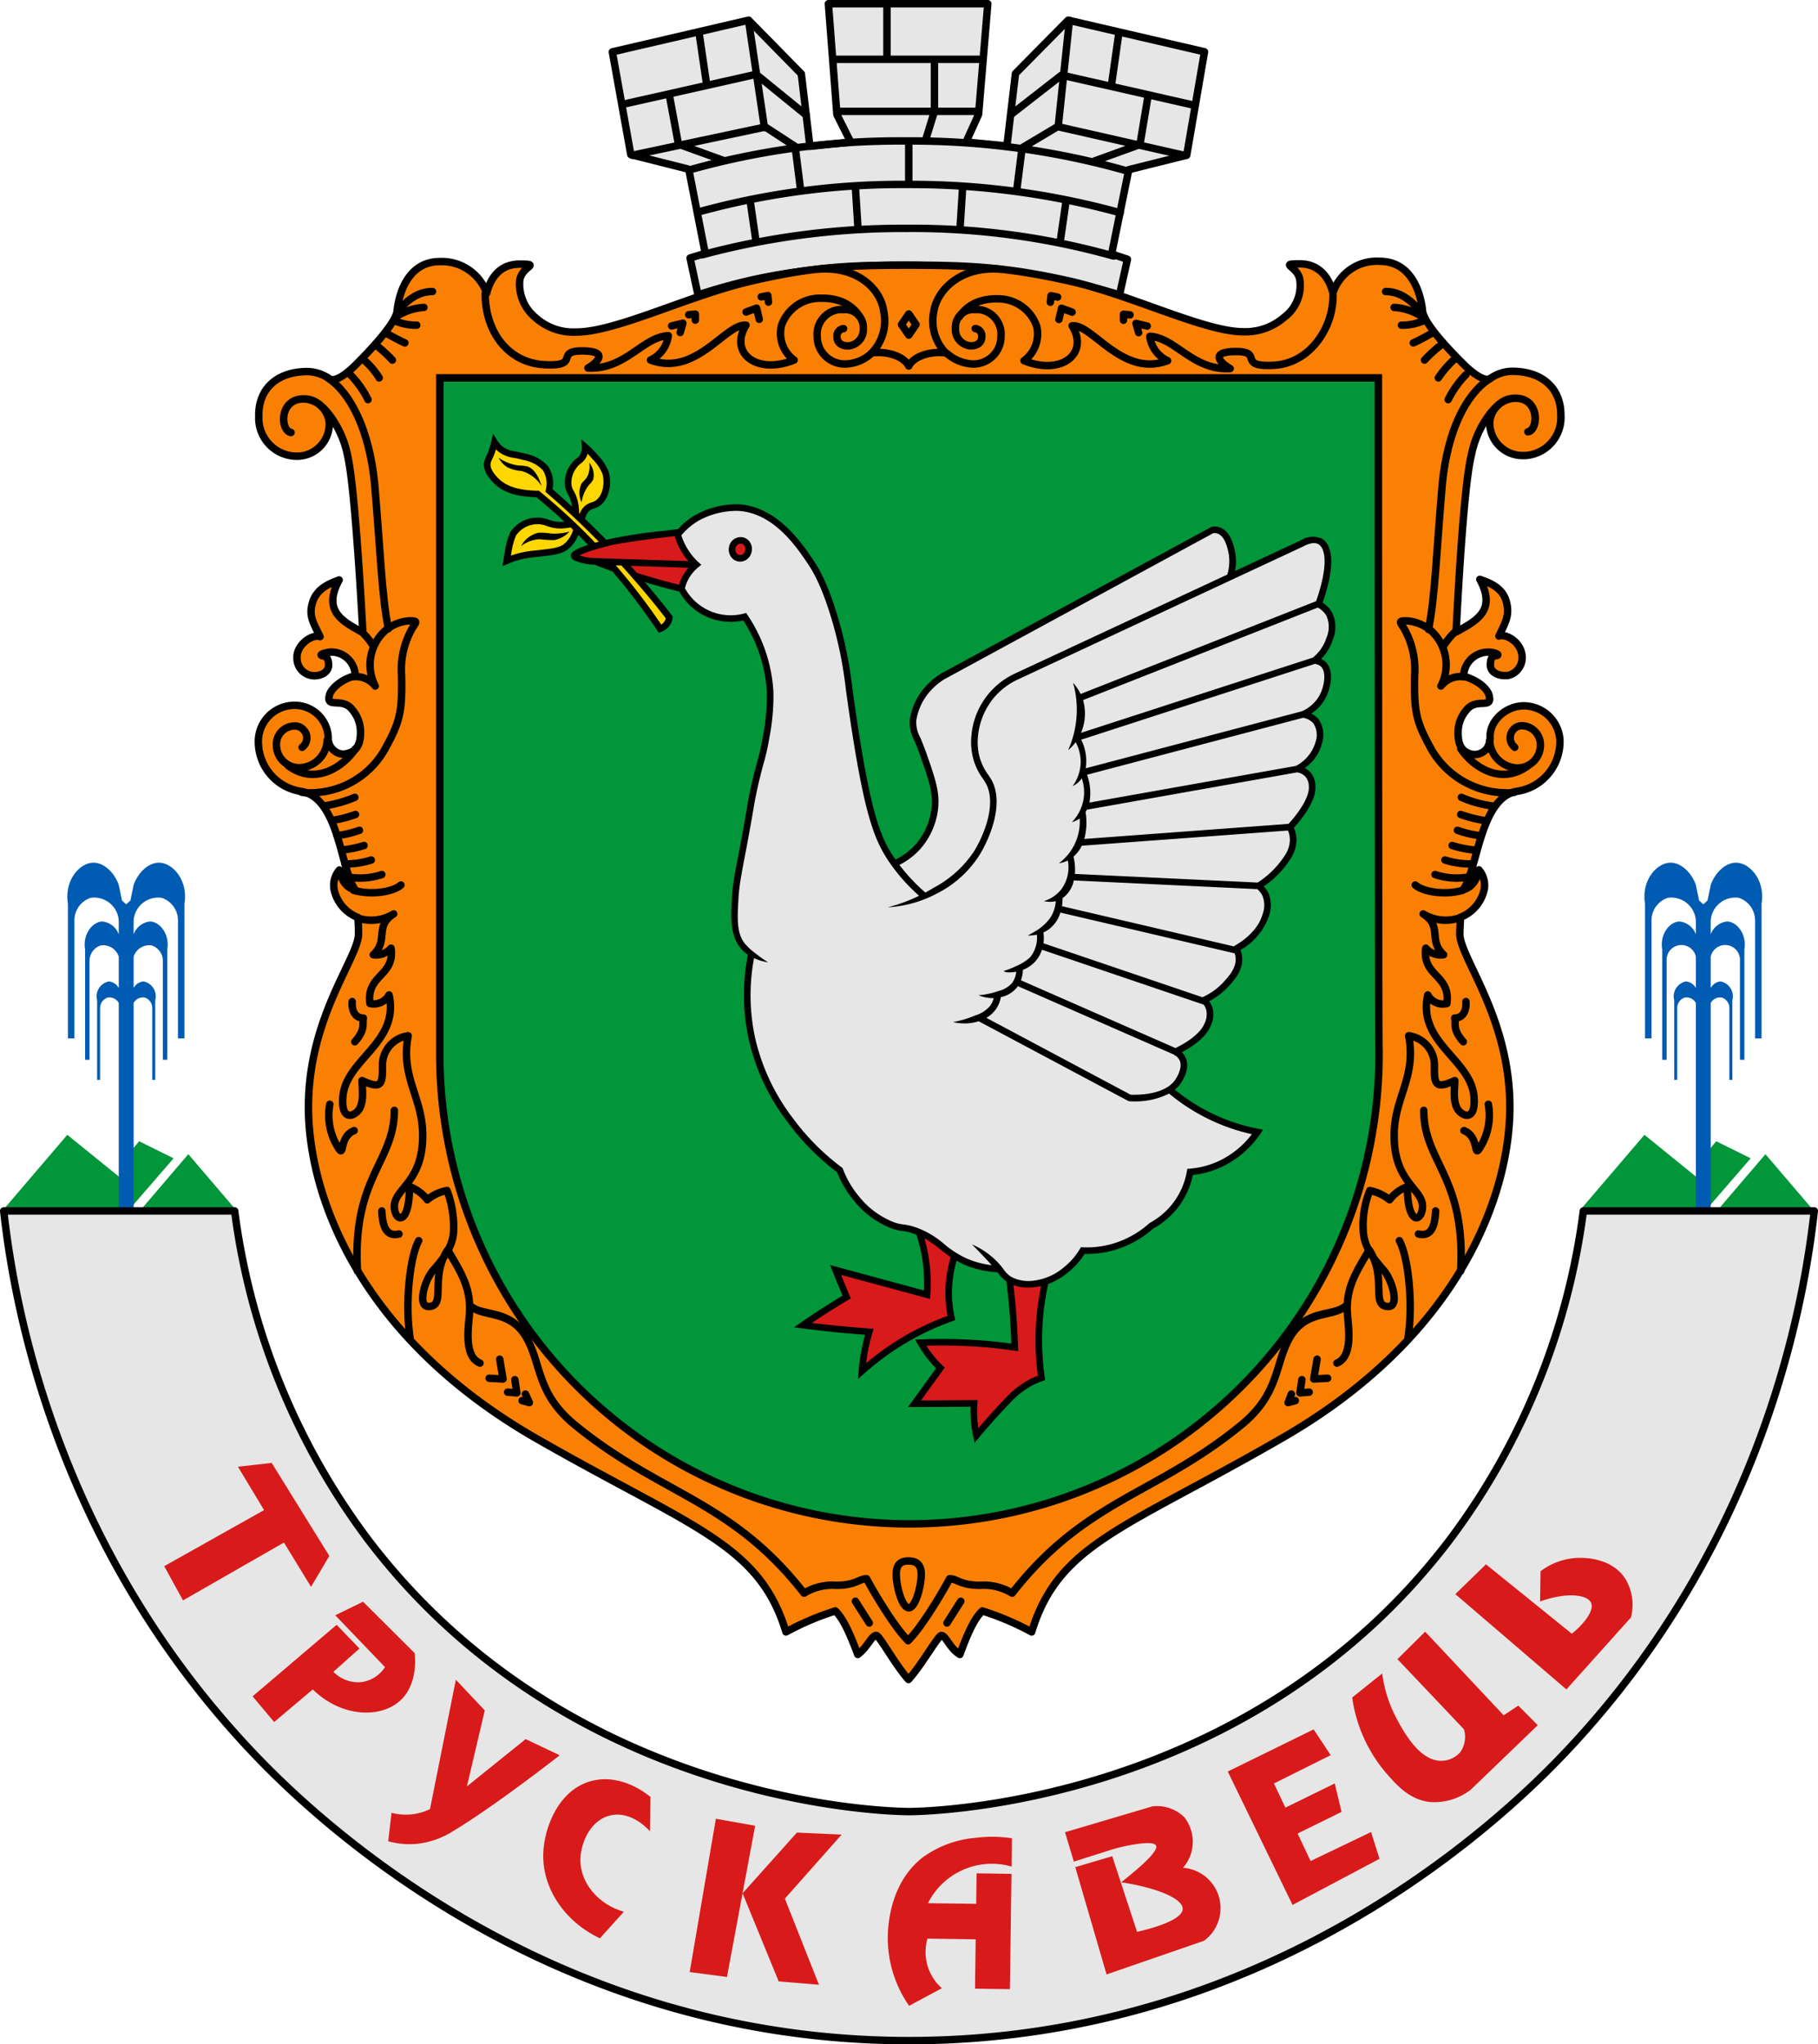 <svg xmlns="http://www.w3.org/2000/svg" viewBox="0 0 276.012 310.401"><defs><style>.a,.g,.j{fill:#e6e6e6;}.a,.b,.c,.e,.j{stroke:#000;stroke-width:1.13px;}.a,.b,.c,.j{stroke-linecap:round;stroke-linejoin:round;}.a,.c,.d,.i{fill-rule:evenodd;}.b,.e{fill:none;}.c{fill:#fa8004;}.d{fill:#009639;}.e{stroke-miterlimit:11.34;}.f{fill:gold;}.h{fill:#d91a1a;}.i{fill:#005bb2;}</style></defs><path class="a" d="M137.769,40.265c-16.7-.09-25.8,2.6-31.8,4.5l-1.2-5.59,2.3-.71-2.5-12.77-8.8-2.22-2.8-15.6,20.69-4.81,8,8.15,1.3,11,6.2-.63-2.1-4.19-1.29-16.83h24.2l-1.4,16.8-1.9,4.2,6.2.6,1.3-11,8-8.1,20.7,4.8-2.7,15.7-8.8,2.2-2.6,12.8,2.4.8-1.2,5.4C164.969,43.265,154.569,40.375,137.769,40.265Z"/><path class="b" d="M104.659,25.805a117.22,117.22,0,0,1,33-4.4,119.62,119.62,0,0,1,33.64,4.6m-65.3,6.19a116,116,0,0,1,31.77-4.19,119.5,119.5,0,0,1,32.3,4.3m-63.41,6.37a117.11,117.11,0,0,1,31-4,112.61,112.61,0,0,1,31.4,4.2m-74.26-23.09,20-4.5,7.6,6.19m-26.4,6.1,20.2-4.29,4.6,3m-10.9,2.1-6.9-2.5-1.34-7.22m5.6-2-1.1-7.5m9.9,14.21-2.4-16.15m7.9,25.68-.8-6.3m9.5,12-.4-6.3m-15.1,8.2-.9-6.2m24.11-2.3v-6.6m43-5.5-19.8-4.5-7.7,6m26.5,6.22-19.4-4.4-5.4,3.22m11,2,6.9-2.5,1.2-7.2m-5.5-2,1.1-7.74m-9.21,14.21,1.7-16.13m-8,25.8.8-6.31m-9.4,12,.4-6.29m14.8,8.41.9-6.21m-23.89-2.48v-6.6m2.6-.29,1.3-4.2V9.005m-7.21-.34V1.005m-7.9,8h22.3m-21.5,7.9h21"/><path class="c" d="M137.969,40.265c9.2,0,15,.3,24.4,2.41s20.5,7.7,26.4,7.7a9,9,0,0,0,6.2-2.2,6,6,0,0,0,2.4-5.41c-.1-2.4-3.5-2.7,0-2.7,3.1,0,4.5,2.4,5,4.4a7,7,0,0,1,7.1-4.79c4.7,0,6.2,4.59,6.5,7.5.2,2.29,5.9,7.79,6.4,8.29s2.9,2.71,3.9,2a5.82,5.82,0,0,1,3.3-1.09c4.6,0,7.4,2.59,7.4,6.59a5.79,5.79,0,0,1-5.349,6.2l-.001 0h-.65a5,5,0,0,1-4.8-5v-.1a4,4,0,0,1,3.9-3.6c3.8,0,3.5,4.91,1.9,5.1,1.6-.3,1.8-5.1-1.9-5.1-1.3,0-2.4.5-3.9,2.41a15.06,15.06,0,0,0-2.8,6.3c-1.3,5.2-2.3,26.79-2.3,26.79,3-1.69,6.2-3.19,3.6-8,1.4.5,3.4,1.2,4,3.31s-.1,3.19-1.1,5.3c1.1-.4,3.3.92,3.5,2.92a2.76,2.76,0,0,1-2.2,3.08h-.4c-1.3,0-2.2-.69-2.2-1.58s.2-1.3.7-1.42c.9-.08.2-.4-.4-.5a3.72,3.72,0,0,0-4.3,3h0c0,.2-.1.42-.1.6,2.3.6,3.7,2,3.9,2.9.6,2.2-1.9.31-3.4,2.2a5.09,5.09,0,0,0-1.3,3.5c0,.9.1,2.4,1.4,3a2.33,2.33,0,0,0,3.16-.93h0v-.06h0a2.76,2.76,0,0,0,.3-1.3c-.1-2.59,2.4-4.7,4.9-4.81a5.52,5.52,0,0,1,5.7,5.2h0v.4a7.63,7.63,0,0,1-6.7,7.4c-5.5,1.2-5.8,12-8,14.9,1.4-.3,2.1-1.6,2.4-3a3.6,3.6,0,0,1,.8,3,5.88,5.88,0,0,1-3.6,4.2c0,.61-.1,1.7-.1,2.7.3,3.8,7.6,12.7,7.6,26.1s-7.7,34.7-34.3,50.11c-24,13.89-34.2,16.1-38.3,29.6a42.36,42.36,0,0,0-7.5-3.19c-1,1-1.9,2.5-3.4,6.61-1.5-.89-2.1-2.81-2.8-2.89-.5,0-3,4.5-5,6.69-2-2.19-4.4-6.69-4.9-6.69-.7,0-1.4,1.89-2.8,2.89-1.5-4-2.4-5.61-3.4-6.61a41.629,41.629,0,0,0-7.5,3.19c-4.1-13.5-14.3-15.8-38.3-29.6-26.5-15.39-34.2-36.59-34.2-50.09s7.3-22.3,7.6-26.11a24.277,24.277,0,0,0-.1-2.69,5.84,5.84,0,0,1-3.6-4.2,3.57,3.57,0,0,1,.8-3c.3,1.39.9,2.7,2.4,3-2.2-2.89-2.4-13.7-8-14.9a7.63,7.63,0,0,1-6.7-7.4,5.49,5.49,0,0,1,5.25-5.7h.45a5.08,5.08,0,0,1,4.9,4.8,2.43,2.43,0,0,0,2.1,2.6,3.24,3.24,0,0,0,1.4-.3c1.3-.6,1.4-2.1,1.4-3a5.16,5.16,0,0,0-1.3-3.5c-1.5-1.9-4,0-3.4-2.2.2-.8,1.6-2.3,3.9-2.9a3.63,3.63,0,0,0-3.54-3.59h0a2.701,2.701,0,0,0-.8.1c-.6.1-1.3.4-.4.5.4.1.7.5.7,1.4s-.9,1.6-2.2,1.6a2.66,2.66,0,0,1-2.6-2.718l0-.012h0v-.3c.2-1.91,2.4-3.31,3.5-2.91-1-2.09-1.8-3.19-1.1-5.3s2.7-2.81,4-3.31c-2.6,4.81.6,6.31,3.6,8,0,0-1.1-21.58-2.3-26.79a15.06,15.06,0,0,0-2.8-6.3c-1.5-1.9-2.6-2.4-3.9-2.4-3.7,0-3.6,4.79-1.9,5.1-1.6-.19-1.9-5.09,1.9-5.09a4,4,0,0,1,3.9,3.59,4.91,4.91,0,0,1-4.7,5.1h0a5.79,5.79,0,0,1-5.999-5.573L39.289,63.675h0v-.67c0-4,2.8-6.59,7.4-6.59a6,6,0,0,1,3.3,1.09c1.1.71,3.4-1.5,3.9-2s6.2-6.09,6.4-8.29c.3-2.91,1.8-7.5,6.5-7.5a7.25,7.25,0,0,1,7.1,4.79c.5-2,1.8-4.4,5-4.4,3.5,0,.1.3,0,2.7a6.58,6.58,0,0,0,2.4,5.41,8.58,8.58,0,0,0,6.2,2.2c6,0,17-5.5,26.4-7.7S128.769,40.265,137.969,40.265Z"/><path class="b" d="M124.169,40.875c6.2-.5,9.6,3.2,10,6.41a7,7,0,0,1-1.8,6.29c2.5-.29,4.9.6,5.6,2,.7-1.4,3.1-2.29,5.6-2a7,7,0,0,1-1.8-6.29c.5-3.21,4-6.91,10.2-6.41"/><path class="b" d="M113.269,47.375l1.6-.59.4,1.7m-13.3,1,1.7-.41-.4,1.41m12.3-5.41,1-.2.1,1m-12.1,1.91,1-.09v.91m57.2-1.21-1.6-.59-.4,1.7m13.4,1-1.7-.4.4,1.4m-12.3-5.4-1-.21-.1,1m12.1,1.91-1-.09v.91"/><path class="b" d="M132.269,53.675a6.07,6.07,0,0,1-3.8,1.59,4.19,4.19,0,0,1-4.399-3.97h0l-.001-.03h0v-.2a3.76,3.76,0,0,1,3.33-4.06h.77a2.74,2.74,0,0,1,2.9,2.5h0v.3a2.5,2.5,0,0,1-2.1,2.7c-1.1.1-1.9-.4-1.9-1.4a1.13,1.13,0,0,1,1-1.21h0"/><path class="b" d="M73.659,44.575c0,5.71,3.4,10.5,9,10.8s1.5-2.09,5.7-2.09,2.3,1.79.9,2.59c5.7.29,8.3-4.71,12.2-4.91a4.7,4.7,0,0,1-2.7,3.7c6.9,2.6,11.4-5.59,14.5-5.29-2.6,4.2,1.6,7.59,7.3,5.29a5,5,0,0,1-1.9-5.29,6.15,6.15,0,0,1,5.9-4.09c3.2-.09,5,1.29,5.9,2.7"/><path class="b" d="M55.869,60.675a14.68,14.68,0,0,0-2.7-3.8m6.4-2.2a21.899,21.899,0,0,0-2.4-2.21m.4,4.91a11.639,11.639,0,0,0-2.3-2.7m6.2-2.61c-.9-.4-1.8-.9-2.7-1.4m4.5-1.29a8,8,0,0,1-3.4-.7m5.79-4.41c-2.2,0-3.8,1.3-5.2,2.91m3.9-.5a8.65,8.65,0,0,0-4.09,1.33"/><polygon class="b" points="136.869 49.275 137.969 50.885 139.069 49.275 137.969 47.665 136.869 49.275"/><path class="b" d="M56.659,98.065a11.799,11.799,0,0,0-1.6-2"/><path class="b" d="M45.869,113.465a1.77,1.77,0,0,0,.38-2.46l-.08-.08h0a1.69,1.69,0,0,0-1.5-.69,2.76,2.76,0,0,0-2.7,2.818l0.0.012h0a3.46,3.46,0,0,0,3.3,3.5h.3a4.33,4.33,0,0,0,4.1-4.19"/><path class="b" d="M43.769,116.275c4.2,3.1,8.5,0,10.2-2.6"/><path class="b" d="M45.769,120.275a4.701,4.701,0,0,0,1.4.1,13,13,0,0,0,11.2-6.5c2.4-4.31,2.7-5.81,2.6-11.31a12.56,12.56,0,0,1,1.7-7.3c.6-.9.7-1-.5-1a6.21,6.21,0,0,0-3.7,1.5,7,7,0,0,0-1.5,8.4,3.77,3.77,0,0,0-3.5-1.4"/><path class="b" d="M49.769,57.375c3.5,2.3,6.3,8,7.1,16,.9,10.5,1.1,17.29,2.1,22.09"/><path class="b" d="M63.569,188.375c-1.4,2.61-2.1,9.8-1.3,14.8m-2.4-34.58c0,7.89-6.4,10.11-5.6,24.39m23.9,16.5.3,2-1.4-.11m-1.2-5,.5,3-2.1-.11m5.5,2.4.6,1.3-1.1-.3m-21.3-28.8c.1,2,.5,4,2.6,3.5m-10.5-19.7a9.18,9.18,0,0,0,1.1,6.3c1.3,2.31.1-1.3,2.6-2.3m-.3-19.59c-.1,1.3.4,2.5,1.7,2.5-.2.8.4,1.7-1.3,3.6"/><path class="b" d="M54.269,139.375a6.57,6.57,0,0,0,5.5-.61c-3,1.9-.7,4-3.1,6.2a3,3,0,0,0,2.7-1c.6,4.3-3.8,4-3.2,8.4a2.65,2.65,0,0,0,2.9-1.3c1.6,7.2-6.4,9.7-7,15.3-.4,4.2,2,3.1,2.6,1.8s.3-3,.3-4.1c3,1.4,3.1.5,3.1-2.1a4.5,4.5,0,0,1,3.9-4.7c-1.2,6.3,2.2,9.4,2.2,15,.1,7.3-4.4,8.2-4.3,11,.1,2.3,2.3,2.9,2.3-3.1a6,6,0,0,1,2.7,2,6.44,6.44,0,0,1,3-1.4,15.9,15.9,0,0,1,1,6.1c-.1,2.6-1.8,4.5-3.1,6s-2.4,5.4-.8,5.5c2.9.1.2-4.3,3-8.6,1.9,3.3,3.6,5.7,3.3,9.8-.2,2.3-.8,6.4,1.6,7.4"/><path class="b" d="M53.869,121.065a19.79,19.79,0,0,1-4.7,1.31m4.8,1.29a19.352,19.352,0,0,1-3.5.9m4.1,1.5a15.89,15.89,0,0,1-3.4.81m4.1,1.5a16.55,16.55,0,0,1-3.4.69m4.5,1.51a12.6,12.6,0,0,1-4,.6m5.6,1.61a10.35,10.35,0,0,1-5,.39m7.9,1.2c-1.1,1-4.4,1.61-7.2.8"/><path class="b" d="M137.869,249.095c-1.9-1.81-5.1-7.11-6.3-9.39-1.1,0-1.7,1-4.6,1a8.27,8.27,0,0,0-4.9,1.19c-11.1-14.19-21.7-14.89-34.6-25.39-6.1-4.89-5.2-9.39-7.6-13.5s-6.4-3-8.3-4.61c1.9,1.5,5.9.39,8.3,4.61"/><path class="b" d="M143.769,53.675a6.39,6.39,0,0,0,3.8,1.59,4.19,4.19,0,0,0,4.399-3.97h0l.001-.03h0v-.2a3.76,3.76,0,0,0-3.31-4.06h-.7a2.7,2.7,0,0,0-2.9,2.484h0l-0.0.006h0v.3a2.51,2.51,0,0,0,2.1,2.7c1.1.1,1.9-.4,1.9-1.4a1.12,1.12,0,0,0-1-1.21h0"/><path class="b" d="M202.369,44.575c.2,5-3.4,10.6-9,10.89s-1.5-2.09-5.7-2.09-2.3,1.8-.9,2.59c-5.7.3-8.3-4.7-12.2-4.9a4.7,4.7,0,0,0,2.7,3.7c-6.9,2.6-11.4-5.59-14.5-5.3,2.6,4.21-1.6,7.6-7.3,5.3a5,5,0,0,0,1.9-5.3,6.2,6.2,0,0,0-5.8-4.09c-3.2-.09-5,1.3-5.9,2.7"/><path class="b" d="M137.969,237.005c.6,0,1.9.12,1.9,2s-.9,5.12-1.9,5.12-1.9-3.2-1.9-5.12S137.269,237.005,137.969,237.005Zm-8.1,6.12,2.1,3.3m13.9-3.3-2.1,3.3"/><path class="b" d="M219.869,60.675a14.68,14.68,0,0,1,2.7-3.8m-6.3-2.2a21.899,21.899,0,0,1,2.4-2.21m-.3,4.91a15.58,15.58,0,0,1,2.3-2.7m-6.1-2.61c.9-.4,1.8-.9,2.7-1.4m-4.5-1.29a8,8,0,0,0,3.4-.7m-5.8-4.41c2.2,0,3.8,1.3,5.2,2.91m-3.9-.5a8.65,8.65,0,0,1,4.1,1.33"/><path class="b" d="M219.169,98.065a11.799,11.799,0,0,1,1.6-2"/><path class="b" d="M229.969,113.465a1.85,1.85,0,0,1-.3-2.58,1.72,1.72,0,0,1,1.5-.69,2.88,2.88,0,0,1,2.7,2.9h0a3.46,3.46,0,0,1-3.4,3.5h-.2a4.32,4.32,0,0,1-4.1-4.2"/><path class="b" d="M231.969,116.275c-4.2,3.1-8.5,0-10.2-2.6"/><path class="b" d="M229.969,120.275a4.701,4.701,0,0,1-1.4.1,13.17,13.17,0,0,1-11.2-6.5c-2.4-4.31-2.7-5.81-2.6-11.31a12.56,12.56,0,0,0-1.7-7.3c-.6-.9-.7-1,.5-1a6.46,6.46,0,0,1,3.7,1.5,7,7,0,0,1,1.5,8.4,3.75,3.75,0,0,1,3.5-1.4"/><path class="b" d="M226.069,57.575c-3.5,2.3-6.3,7.81-7.1,15.89-.9,10.5-1.1,17.31-2.1,22.1"/><path class="b" d="M197.659,209.485l-.3,2,1.4-.11m1.2-5-.5,3,2.1-.11m-5.5,2.4-.5,1.3,1.1-.3m21.3-28.8c-.1,2-.5,4-2.6,3.5m10.6-19.7a9.18,9.18,0,0,1-1.1,6.3c-1.3,2.31-.1-1.3-2.6-2.3m.3-19.59c.1,1.3-.4,2.5-1.7,2.5.2.8-.4,1.7,1.3,3.6m-9.7,30.2c1.4,2.61,2.1,9.8,1.3,14.8m2.4-34.58c0,7.89,6.4,10.11,5.6,24.39"/><path class="b" d="M221.569,139.375a6.57,6.57,0,0,1-5.5-.61c3,1.9.7,4,3.1,6.2a3,3,0,0,1-2.7-1c-.6,4.3,3.8,4,3.2,8.4a2.57,2.57,0,0,1-2.9-1.3c-1.6,7.2,6.4,9.7,7,15.3.4,4.2-2,3.1-2.6,1.8s-.3-3-.3-4.1c-3,1.4-3.1.5-3.1-2.1a4.5,4.5,0,0,0-3.9-4.7c1.2,6.3-2.2,9.4-2.2,15-.1,7.3,4.4,8.2,4.3,11-.1,2.3-2.3,2.9-2.3-3.1a6,6,0,0,0-2.7,2,6.85,6.85,0,0,0-3-1.4,14,14,0,0,0-1,6.1c.1,2.6,1.8,4.5,3.1,6s2.4,5.4.8,5.5c-2.9.1-.2-4.3-3-8.6-1.9,3.3-3.6,5.7-3.3,9.8.2,2.3.8,6.4-1.6,7.4"/><path class="b" d="M221.869,121.065a17.86,17.86,0,0,0,4.7,1.31m-4.8,1.29a19.351,19.351,0,0,0,3.5.9m-4,1.5a15.31,15.31,0,0,0,3.4.81m-4.2,1.5a16.55,16.55,0,0,0,3.4.69m-4.5,1.51a12.6,12.6,0,0,0,4,.6m-5.5,1.61a10.35,10.35,0,0,0,5,.39m-8,1.2c1.1,1,4.4,1.61,7.2.8"/><path class="b" d="M137.869,249.095c1.9-1.81,5.1-7.11,6.3-9.39,1.1,0,1.7,1,4.6,1a8.27,8.27,0,0,1,4.9,1.19c11.1-14.19,21.7-14.89,34.6-25.39,6.1-4.89,5.2-9.39,7.6-13.5s6.4-3,8.3-4.61c-1.9,1.5-5.9.39-8.3,4.61"/><path class="d" d="M209.37,159.77v.3a71.3,71.3,0,0,1-142.6,0h0V57.38h142.5s0,56.33.04,85.42C209.33,152.94,209.34,159.77,209.37,159.77Z"/><path class="e" d="M209.269,57.375h-142.5v102.7a71.3,71.3,0,0,0,142.6,0v-.3C209.269,159.785,209.269,57.375,209.269,57.375Z"/><path class="f" d="M88.48,78.171l-.27.72c.89.85,1.77,1.7,2.64,2.58l-.36.35.37-.33q.21.195.42.42l.58.62-.83.21c-.18.04-.34.08-.5.13l-.29.08-.26-.21c-.37-.41-.77-.81-1.16-1.21-.41-.41-.83-.81-1.24-1.21l-.09.29a4.75,4.75,0,0,1-1.68,2.48c-.83.58-1.96.7-4.21.96l-.39.04a13.336,13.336,0,0,0-2.93.56c-.19.06-.37.11-.55.18l-.84.31.24-1.17a11.321,11.321,0,0,1,.76-2.89,4.473,4.473,0,0,1,3.89-1.99,4.092,4.092,0,0,1,1.28.26,5.523,5.523,0,0,0,2.07.39,6.891,6.891,0,0,0,1.39-.16l.24-.05c-1.66-1.57-3.37-3.09-5.13-4.52v-.01c-.26,0-.63,0-1.09-.04-1.28-.12-3.67-.33-5.29-2.03-.44-.46-1.46-1.54-1.25-2.68a2.763,2.763,0,0,1,.25-.69c.1-.23.24-.53.4-.96l.11-.34.35-.93.54.55c.11.1.2.2.31.29a4.398,4.398,0,0,0,2.14.86,13.179,13.179,0,0,1,1.42.32,5.887,5.887,0,0,1,3.26,1.7,4.214,4.214,0,0,1,.57,3.42v.01h.01c1.4,1.22,2.83,2.49,4.23,3.81a.504.504,0,0,1-.07-.08l-.1-.13v-.17a8.528,8.528,0,0,0-.11-1.33,5.709,5.709,0,0,0-.64-1.78,2.865,2.865,0,0,1-.42-1.37,4.269,4.269,0,0,1,1.47-3.34l.08-.06a2.353,2.353,0,0,0,.65-.65,1.808,1.808,0,0,0,.26-.57l.11-.43.12-.47.62.63a8.973,8.973,0,0,1,.81.89,7.021,7.021,0,0,1,1.56,2.33c.47,1.53.1,3.76-1.21,4.65a2.578,2.578,0,0,1-.66.31,2.257,2.257,0,0,0-1.58,1.45Z"/><path class="f" d="M101.61,93.751l-.04.22a1.485,1.485,0,0,1-.15.44,2.029,2.029,0,0,1-.77.85l-.41.25-.26-.4c-1.74-2.56-3.61-5.05-5.56-7.4-.41-.5-.82-.98-1.25-1.47l-.75-.86,1.08-.04,1.06.02.57.62c.45.51.91,1.02,1.34,1.52,1.76,2.01,3.44,4.05,5.01,6.07Z"/><path class="g" d="M201.701,93.292a3.755,3.755,0,0,0-1.452-1.372l-.403-.212.26-.13.057-.167c.466-1.28,1.915-5.629,1.041-7.967a2.081,2.081,0,0,0-.828-1.127c-1.061-.634-2.481.202-2.64.3l-11.206,5.22.163-.486a7.25,7.25,0,0,0,.166-3.624l-.007-.015c-.163-.732-.586-2.638-1.89-3.053a1.603,1.603,0,0,0-.776-.075l-.063 0-40.862,22.186a9.756,9.756,0,0,0-2.069,1.657,8.916,8.916,0,0,0-2.437,4.886,4.917,4.917,0,0,0,.601,2.788l.072.185c.24.583.571,1.384.972,2.503,1.239,3.58,1.919,5.542,1.655,7.995a10.846,10.846,0,0,1-2.569,5.83,10.358,10.358,0,0,1-3.108,2.378l-.626.32-.062-.089c-.19-.272-.371-.532-.551-.803-2.081-3.136-3.496-7.039-5.459-19.67-.256-1.685-.458-3.106-.636-4.359l-.282-2.014a59.817,59.817,0,0,0-1.809-9.312c-1.607-5.738-3.031-8.247-3.963-9.634-1.717-2.57-5.289-7.918-10.883-8.225a12.401,12.401,0,0,0-6.381,1.604,10.967,10.967,0,0,0-2.566,2.231l-.137.152.06.203a9.391,9.391,0,0,0,1.007,2.169,9.713,9.713,0,0,0,1.708,2.084l.105.098-.111.091a6.066,6.066,0,0,0-1.853,2.469,4.592,4.592,0,0,0-.304.922l-.014.055.049.23a8.326,8.326,0,0,0,9.36,4.006l.016-.004h.068l.073.067a22.997,22.997,0,0,1,3.87,11.422,41.037,41.037,0,0,1-1.524,10.949c-.271.988-.597,2.22-1.048,4.333-.24,1.11-.319,1.587-.439,2.334l-.158.904c-.137.793-.335,1.943-.683,3.849-.121.602-.22,1.15-.31,1.65l-.26,1.361c-.401,2.129-.6,3.207-.739,4.401-.071.51-.113,1.061-.149,1.546-.178,3.053-.319,5.467,1.063,7.191a8.038,8.038,0,0,0,1.329,1.263l.056.047.011.092-.09.489a30.707,30.707,0,0,0,.219,12.501,31.745,31.745,0,0,0,5.779,12.123,35.237,35.237,0,0,0,7.434,7.493l.082.097a15.166,15.166,0,0,0,2.599,4.394l.031.035a13.18,13.18,0,0,0,5.1,3.789,6.117,6.117,0,0,0,1.639.421l.107.018a7.808,7.808,0,0,1,1.565.349,12.87,12.87,0,0,1,4.45,2.552l.028.026a14.779,14.779,0,0,0,3.335,2.146,13.753,13.753,0,0,0,4.015,1.11l1.322.167.031.042c.09.12.18.239.279.369l.03.037a3.966,3.966,0,0,0,1.186,1.111,5.081,5.081,0,0,0,2.655.673,9.264,9.264,0,0,0,1.145-.079,9.065,9.065,0,0,0,4.543-2.025l.025-.021a10.357,10.357,0,0,0,2.559-2.924l.036-.062h.071a14.311,14.311,0,0,0,4.913-.634,14.786,14.786,0,0,0,5.414-3.074l.054-.046a11.664,11.664,0,0,0,3.649-3.127,11.258,11.258,0,0,0,2.146-4.954l.007-.04.061-.061.057-.015a13.132,13.132,0,0,0,3.794-.861,14.184,14.184,0,0,0,5.887-4.5l.361-.474-.58-.128a29.19,29.19,0,0,1-12.412-6.096l-.398-.306.151-.096a4.188,4.188,0,0,0,1.39-1.408,4.453,4.453,0,0,0,.742-2.217,2.045,2.045,0,0,0-.217-.962,2.385,2.385,0,0,0-.762-.807l-.284-.195.086-.14-.024-.049.2-.1c1.119-.534,3.803-1.985,4.601-3.926a3.487,3.487,0,0,0,.275-2.339,2.903,2.903,0,0,0-.432-.881L182.78,151.892l.762.233-.396-.569.125-.065a10.293,10.293,0,0,0,2.925-2.303,5.265,5.265,0,0,0,1.769-3.719,3.277,3.277,0,0,0-.153-.828l-.069-.214-.36-.084.048-.245.628.101-.201-.395.099-.06a9.006,9.006,0,0,0,4.075-4.787,4.209,4.209,0,0,0,.006-3.015,3.234,3.234,0,0,0-.897-1.217l-.242-.224.247-.19a13.937,13.937,0,0,0,4.259-4.265,4.652,4.652,0,0,0,.803-2.466,4.145,4.145,0,0,0-.312-1.624l-.114-.251h-.109l-.007-.25.147-.007.095-.11c.564-.606,3.354-3.729,3.17-5.978a2.38,2.38,0,0,0-2.078-2.458l-.44-.099.379-.186a7.843,7.843,0,0,0,1.765-1.354,5.44,5.44,0,0,0,1.397-2.532l.01-.043a5.712,5.712,0,0,0,.178-1.298,2.768,2.768,0,0,0-.582-1.792,3.103,3.103,0,0,0-1.814-.985l-.32-.066.211-.211a5.753,5.753,0,0,0,2.909-2.633c.741-1.41,1.163-3.871.03-4.827a1.83,1.83,0,0,0-1.044-.442l-.086-.016-.06.02-.101-.227.13-.075a6.773,6.773,0,0,0,2.183-3.174l.013-.041A4.407,4.407,0,0,0,201.701,93.292Z"/><path class="h" d="M113.326,82.656a1.104,1.104,0,0,0-.785-.48l-.112-.009a1.225,1.225,0,0,0-1.152,1.068,1.359,1.359,0,0,0,.19.915,1.083,1.083,0,0,0,.91.497,1.036,1.036,0,0,0,.623-.205,1.259,1.259,0,0,0,.517-.838,1.277,1.277,0,0,0,.017-.231A1.359,1.359,0,0,0,113.326,82.656Z"/><path class="h" d="M158.545,194.778l-.566.127a7.016,7.016,0,0,1-.807.134l-.104.011a9.901,9.901,0,0,1-1.067.067,5.604,5.604,0,0,1-2.006-.346l-.577-.22.071.613c.148,1.296.289,2.592.397,3.885.149,1.951.253,3.811.31,5.524l.005.146-.146-.02c-2.433-.354-4.969-.591-7.536-.704-1.913-.088-3.896-.101-5.889-.04l-.66.021.356.557a16.956,16.956,0,0,0,1.97,2.522l.126.128c.149.151.297.301.434.422l.084.085-3.846,5.319,8.934-.052-.01.134a15.85,15.85,0,0,0,.03,2.783c.03.338.071.676.123,1.004l.124.803.53-.616c1.368-1.59,2.736-3.096,4.066-4.476a13.507,13.507,0,0,1,3.176-2.584,11.572,11.572,0,0,1,1.637-.774l.278-.105-.039-.294a41.365,41.365,0,0,1-.357-5.182,40.459,40.459,0,0,1,.843-8.304Z"/><path class="h" d="M144.3,200.033l-.062-.314a17.832,17.832,0,0,1,.461-8.729l.078-.263-.226-.154c-.61-.417-1.161-.846-1.669-1.246a15.455,15.455,0,0,0-2.355-1.635l-.789-.426.251.861a24.241,24.241,0,0,1,.876,8.471l-.01.152-.146-.039q-4.052-1.11-8.122-2.201l-5.511-1.495.274.695c.241.61.491,1.223.743,1.837l.603,1.445-.098.057c-1.167.688-2.322,1.4-3.43,2.117-.697.44-1.384.901-2.118,1.395l-.835.562.999.122c1.661.204,3.388.386,5.129.541,1.172.114,2.325.201,3.46.287l.341.024-.044.146a27.125,27.125,0,0,0-.72,2.974c-.101.565-.192,1.143-.263,1.72l-.116.947.73-.614a40.609,40.609,0,0,1,12.267-7.126Z"/><path class="h" d="M95.447,86.168c.317.337.625.685.932,1.032l.065.074.093.032c.463.16.934.305,1.398.447l.186.058c1.671.501,3.312.95,4.879,1.335l.349.085.1-.345c.067-.229.153-.458.235-.668a6.624,6.624,0,0,1,1.117-1.77l.521-.596-10.5-.346Z"/><path class="h" d="M103.877,83.712a9.322,9.322,0,0,1-1.076-2.403l-.087-.307-1.031.117c-.331.036-.688.075-1.067.12-4.754.567-6.765.943-7.868,1.177-.259.058-.491.117-.701.169l-.262.066c-.065.016-.128.031-.175.046-.117.029-.23.062-.343.093l-.243.067c-.386.102-.751.214-1.076.315a15.128,15.128,0,0,0-2.149.813l-.732.375.764.307a1.29,1.29,0,0,0,.147.046,7.215,7.215,0,0,0,1.711.369c.162.014.323.023.485.025l15.176.484-.567-.649A9.464,9.464,0,0,1,103.877,83.712Z"/><path d="M202.24,92.991a4.247,4.247,0,0,0-1.45-1.47c.63-1.78,1.9-5.88,1.01-8.28a2.671,2.671,0,0,0-1.1-1.46,3.498,3.498,0,0,0-3.29.3l-9.91,4.62a7.747,7.747,0,0,0-.03-3.11c-.19-.82-.68-3.01-2.34-3.54a2.548,2.548,0,0,0-1.17-.07l-41,22.24a10.197,10.197,0,0,0-2.23,1.79,9.665,9.665,0,0,0-2.6,5.23,5.703,5.703,0,0,0,.67,3.16c.27.64.6,1.44,1,2.59,1.25,3.61,1.88,5.42,1.62,7.72a10.044,10.044,0,0,1-2.41,5.49,9.782,9.782,0,0,1-3.05,2.3l-.3-.42c-1.74-2.62-3.24-5.72-5.36-19.42-.39-2.52-.66-4.47-.89-6.1a62.297,62.297,0,0,0-1.86-9.67c-1.63-5.8-3.08-8.37-4.04-9.8-1.64-2.45-5.47-8.19-11.37-8.52a12.99,12.99,0,0,0-6.73,1.71,11.43,11.43,0,0,0-2.49,2.07c-.61.06-1.43.16-2.38.27a71.321,71.321,0,0,0-8.51,1.34c-.27-.29-.55-.57-.83-.85-.78-.78-1.57-1.56-2.37-2.33a2.269,2.269,0,0,1,.52-1.09,1.573,1.573,0,0,1,.79-.46,3.583,3.583,0,0,0,.86-.4c1.55-1.05,1.93-3.52,1.4-5.22a7.469,7.469,0,0,0-1.65-2.52,14.411,14.411,0,0,0-1.6-1.62l-.88-.77.05,1.17a2.044,2.044,0,0,1-.29,1.24,1.886,1.886,0,0,1-.51.51l-.1.07a4.784,4.784,0,0,0-1.67,3.77,3.192,3.192,0,0,0,.47,1.55,4.991,4.991,0,0,1,.59,1.67.989.989,0,0,1,.03.24c-.97-.9-1.96-1.79-2.95-2.65a4.599,4.599,0,0,0-.72-3.52,6.166,6.166,0,0,0-3.5-1.88c-.53-.15-1-.24-1.41-.33a3.908,3.908,0,0,1-1.98-.76,3.777,3.777,0,0,1-.78-.9l-.63-1.02-.28,1.17c-.06.26-.16.65-.32,1.13a9.165,9.165,0,0,1-.47,1.18,3.178,3.178,0,0,0-.3.83c-.24,1.38.9,2.59,1.39,3.1,1.74,1.83,4.26,2.06,5.61,2.18a9.023,9.023,0,0,0,.95.05c1.44,1.19,2.86,2.42,4.24,3.7a5.477,5.477,0,0,1-.56.04,4.936,4.936,0,0,1-1.84-.34,5.079,5.079,0,0,0-1.5-.31,4.96,4.96,0,0,0-4.34,2.25,11.83,11.83,0,0,0-.82,3.03c-.09.5-.16.92-.2,1.2l-.14.89.83-.35a11.963,11.963,0,0,1,1.3-.49,13.855,13.855,0,0,1,2.85-.53l.29-.03c2.39-.27,3.59-.41,4.53-1.06a4.929,4.929,0,0,0,1.7-2.28c0,.01,0,.01.01.01.22.21.44.43.66.65.28.28.56.56.82.85-2.71.88-2.64,1.41-2.59,1.75.06.48.56.65,1.09.83a7.904,7.904,0,0,0,2.47.42h.01c.89.35,1.8.7,2.71,1.02a96.341,96.341,0,0,1,6.83,9l.22.33.38-.14a2.719,2.719,0,0,0,1.47-1.31,2.351,2.351,0,0,0,.24-.82l.02-.21-.12-.16c-1.32-1.71-2.69-3.4-4.11-5.05.01,0,.03.01.04.01,1.71.52,3.45.99,5.18,1.41a8.93,8.93,0,0,0,9.72,4.4,22.102,22.102,0,0,1,3.58,10.81,32.337,32.337,0,0,1-.61,6.87,36.178,36.178,0,0,1-.86,3.84c-.3,1.09-.63,2.33-1.08,4.43-.26,1.23-.34,1.69-.48,2.56-.14.81-.33,1.99-.8,4.53-.22,1.19-.41,2.17-.57,3.01-.39,2.02-.61,3.2-.76,4.44-.02.22-.1.93-.13,1.59-.16,2.7-.33,5.63,1.26,7.62a5.283,5.283,0,0,0,1.16,1.05,31.372,31.372,0,0,0,.18,13.09,32.379,32.379,0,0,0,5.88,12.36,36.508,36.508,0,0,0,7.48,7.57,15.815,15.815,0,0,0,2.64,4.42,13.451,13.451,0,0,0,5.4,4.02,6.318,6.318,0,0,0,1.8.47,7.436,7.436,0,0,1,1.54.34c.24.07.45.15.66.23a23.467,23.467,0,0,1,1,4.45,24.697,24.697,0,0,1,.15,4.03q-3.75-1.02-7.52-2.04l-6.73-1.82.37.93c.36.92.74,1.84,1.12,2.77l.39.95c-1.05.63-2.09,1.27-3.08,1.91-1.08.69-2.16,1.42-3.23,2.16l-1.06.74,1.29.16c2.15.28,4.33.52,6.46.71,1.02.09,2.04.18,3.04.25-.22.8-.41,1.62-.56,2.44a27.955,27.955,0,0,0-.41,3.05l-.1,1.25.93-.84a40.431,40.431,0,0,1,5.84-4.35,39.439,39.439,0,0,1,7.59-3.62l.41-.15-.09-.43a17.142,17.142,0,0,1,.29-8.59c.3.17.63.34.98.51a14.596,14.596,0,0,0,5.23,1.24l.15.18a4.99,4.99,0,0,0,1.21,1.22c.18,1.5.34,3.02.46,4.53.13,1.62.23,3.27.29,4.9-2.32-.32-4.67-.53-7.01-.63-2.25-.1-4.53-.1-6.79,0l-.82.03.41.72a17.568,17.568,0,0,0,2.5,3.36c.09.09.18.19.27.28l-4.25,5.88,9.5-.05a17.428,17.428,0,0,0,.39,4.46l.22.99.66-.78c1.55-1.84,3.13-3.6,4.71-5.24a12.881,12.881,0,0,1,3.03-2.47,12.28,12.28,0,0,1,1.92-.87l.39-.14-.06-.41a39.375,39.375,0,0,1,.52-14.18,10.428,10.428,0,0,0,2.96-1.72,11.384,11.384,0,0,0,2.56-2.84,15.193,15.193,0,0,0,4.82-.68,15.355,15.355,0,0,0,5.61-3.18,12.205,12.205,0,0,0,3.82-3.29,12.038,12.038,0,0,0,2.19-4.84,13.675,13.675,0,0,0,3.59-.88,14.626,14.626,0,0,0,6.64-5.35l.43-.63-.74-.15a28.653,28.653,0,0,1-6.71-2.19,29.352,29.352,0,0,1-5.96-3.76,4.338,4.338,0,0,0,1.06-1.19c.33-.55,1.32-2.24.54-3.77a2.397,2.397,0,0,0-.53-.71c1.36-.72,3.61-2.13,4.37-3.99a3.979,3.979,0,0,0,.3-2.73,3.47,3.47,0,0,0-.51-1.04,10.722,10.722,0,0,0,3.07-2.39c.87-.98,2.06-2.33,1.94-4.18a3.914,3.914,0,0,0-.26-1.2,9.557,9.557,0,0,0,4.3-5.1,4.886,4.886,0,0,0-.02-3.46,4.289,4.289,0,0,0-.75-1.1,14.197,14.197,0,0,0,4.08-4.21,5.276,5.276,0,0,0,.89-2.78,4.733,4.733,0,0,0-.39-1.91c1.11-1.22,3.45-4.09,3.27-6.37a3.318,3.318,0,0,0-.77-2.06,3.168,3.168,0,0,0-.85-.64,6.491,6.491,0,0,0,2.61-3.73,4.22,4.22,0,0,0-.51-3.67,3.34,3.34,0,0,0-1.12-.87,6.188,6.188,0,0,0,2.17-2.34c.78-1.48,1.43-4.31-.11-5.62a2.803,2.803,0,0,0-.56-.32,7.253,7.253,0,0,0,1.77-2.91A5.105,5.105,0,0,0,202.24,92.991Zm-62.48,35.87a11.112,11.112,0,0,0,2.66-6.04c.28-2.53-.41-4.53-1.67-8.16-.41-1.17-.75-1.99-1.02-2.65a4.711,4.711,0,0,1-.61-2.66,8.674,8.674,0,0,1,2.34-4.66,9.262,9.262,0,0,1,1.99-1.6l40.75-22.14a1.475,1.475,0,0,1,.63.06c1.11.35,1.51,2.13,1.66,2.8a6.873,6.873,0,0,1-.16,3.43l-32.33,15.07a11.461,11.461,0,0,0-6.52,9.4,9.763,9.763,0,0,0,.26,3.41,9.184,9.184,0,0,0,1.45,3.06c.16.23.3.44.43.66,1.8,3.15-.28,8.09-1.8,10.51a16.825,16.825,0,0,1-6.14,5.48c-.4.25-.8.48-1.19.69a27.875,27.875,0,0,1-3.94-4.2,10.617,10.617,0,0,0,3.21-2.46Zm-53.01-55.44a3.792,3.792,0,0,1,1.27-2.93l.08-.06a2.819,2.819,0,0,0,.77-.78,2.492,2.492,0,0,0,.34-.76,10.346,10.346,0,0,1,.77.85,6.569,6.569,0,0,1,1.47,2.17c.41,1.33.1,3.33-1.01,4.09a2.635,2.635,0,0,1-.62.28,2.657,2.657,0,0,0-1.21.73,2.92,2.92,0,0,0-.6.99.763.763,0,0,1-.09-.09,8.392,8.392,0,0,0-.12-1.41,6.161,6.161,0,0,0-.7-1.96,2.274,2.274,0,0,1-.35-1.12Zm-1.23,9.26c-.73.51-1.85.63-4.07.88l-.29.03a14.557,14.557,0,0,0-3.03.58c-.19.06-.38.12-.57.19.02-.1.04-.19.06-.29a11.14,11.14,0,0,1,.71-2.74,3.976,3.976,0,0,1,3.43-1.74,3.888,3.888,0,0,1,1.21.26,5.985,5.985,0,0,0,2.16.39,7.482,7.482,0,0,0,1.49-.17.01.01,0,0,0,.01.01h0c.12.13.25.24.38.37a4.22,4.22,0,0,1-1.49,2.23Zm3.65-1.5a93.444,93.444,0,0,0-7.22-6.56l-.14-.12h-.18c-.24,0-.6,0-1.04-.04-1.22-.11-3.49-.32-4.98-1.88-.38-.4-1.28-1.35-1.12-2.24a2.315,2.315,0,0,1,.22-.59,10.731,10.731,0,0,0,.51-1.28c.03-.08.05-.16.08-.24.11.11.22.22.34.32a4.902,4.902,0,0,0,2.43.98c.39.07.82.16,1.32.3a5.46,5.46,0,0,1,2.99,1.52,3.765,3.765,0,0,1,.48,3.03l-.05.28.21.19c2.57,2.21,5.08,4.56,7.47,6.97.14.14.28.28.42.43-.2.05-.38.1-.56.15-.38-.41-.78-.82-1.18-1.22Zm3.41,3.62-1.38-.04-.76-.02v-.01a5.777,5.777,0,0,1-.72-.02,6.891,6.891,0,0,1-1.62-.35c-.03-.01-.08-.02-.13-.04a14.631,14.631,0,0,1,2.09-.79c.32-.1.68-.21,1.06-.31.19-.05.38-.11.58-.16.1-.03.2-.05.31-.08.24-.06.51-.13.82-.2,1.32-.28,3.47-.65,7.83-1.17.67-.08,1.27-.14,1.78-.2a9.671,9.671,0,0,0,1.12,2.5,9.783,9.783,0,0,0,.94,1.28l-9.71-.31-1.41-.05Zm8.5,9.08a1.146,1.146,0,0,1-.11.31,1.522,1.522,0,0,1-.58.64q-2.61-3.855-5.59-7.44c-.41-.5-.82-.99-1.25-1.48-.02-.02-.04-.05-.06-.07l.85.02c.14.15.28.31.42.46.45.5.9,1.01,1.33,1.51,1.73,1.97,3.4,3.99,4.99,6.05Zm2.01-5.1c-1.63-.4-3.26-.85-4.86-1.33-.52-.16-1.05-.32-1.57-.5-.31-.35-.62-.7-.94-1.04l8.8.29a7.033,7.033,0,0,0-1.18,1.87c-.09.23-.18.47-.25.71Zm40.46,108.41a18.833,18.833,0,0,0,.32,2.6,40.985,40.985,0,0,0-12.38,7.19c.07-.57.16-1.14.26-1.7a26.607,26.607,0,0,1,.71-2.93l.18-.6-.63-.04c-1.19-.09-2.4-.18-3.63-.3-1.69-.15-3.41-.33-5.12-.54.7-.47,1.4-.94,2.11-1.39,1.1-.71,2.25-1.42,3.42-2.11l.38-.22-.73-1.75c-.25-.61-.5-1.22-.74-1.83l4.79,1.3q4.065,1.095,8.12,2.2l.59.16.04-.61a24.601,24.601,0,0,0-.89-8.6,15.366,15.366,0,0,1,2.34,1.63c.52.41,1.05.82,1.65,1.23a18.84,18.84,0,0,0-.79,6.31Zm14.02,11.69a11.854,11.854,0,0,0-1.69.8,13.76,13.76,0,0,0-3.26,2.65c-1.36,1.41-2.73,2.92-4.08,4.49-.05-.32-.09-.65-.12-.98a15.433,15.433,0,0,1-.03-2.72l.04-.54-8.6.05,3.6-4.98-.31-.31c-.19-.17-.37-.36-.56-.55a16.557,16.557,0,0,1-1.92-2.46c1.95-.06,3.92-.05,5.86.04,2.5.11,5.02.34,7.5.7l.59.08-.02-.59c-.06-1.84-.17-3.7-.31-5.54-.11-1.3-.25-2.6-.4-3.9a5.992,5.992,0,0,0,2.14.37,11.388,11.388,0,0,0,1.21-.08,7.527,7.527,0,0,0,.85-.14,40.806,40.806,0,0,0-.85,8.38,41.785,41.785,0,0,0,.36,5.23Zm26.31-38.78a29.473,29.473,0,0,0,6.18,2.11,13.481,13.481,0,0,1-5.73,4.38,12.798,12.798,0,0,1-3.69.85l-.38.03-.07.38a11.024,11.024,0,0,1-2.08,4.79,11.183,11.183,0,0,1-3.55,3.04l-.09.07a14.385,14.385,0,0,1-5.29,3.01,13.951,13.951,0,0,1-4.77.62l-.3-.01-.15.25a10.367,10.367,0,0,1-2.48,2.83,8.59,8.59,0,0,1-4.38,1.97,5.637,5.637,0,0,1-3.57-.55,3.966,3.966,0,0,1-1.15-1.12,11.234,11.234,0,0,0-.86-1.05,12.059,12.059,0,0,0-3.96-2.76c1.64,1.65,2.51,2.59,2.99,3.16a13.75,13.75,0,0,1-3.92-1.08,15.044,15.044,0,0,1-3.31-2.15,13.017,13.017,0,0,0-4.54-2.6,8.651,8.651,0,0,0-1.72-.37,5.697,5.697,0,0,1-1.56-.41,12.628,12.628,0,0,1-5.01-3.74,14.547,14.547,0,0,1-2.52-4.27l-.05-.13-.11-.09a35.504,35.504,0,0,1-7.4-7.44,31.561,31.561,0,0,1-5.71-11.99,30.386,30.386,0,0,1-.22-12.35,8.22,8.22,0,0,0,2.15.64,17.713,17.713,0,0,1-1.92-1.36,9.814,9.814,0,0,1-1.61-1.47c-1.29-1.61-1.16-3.87-.98-6.94.04-.67.1-1.2.14-1.51.14-1.22.36-2.39.74-4.39.16-.84.35-1.82.57-3.01.47-2.56.67-3.74.81-4.56.14-.85.21-1.31.47-2.51.44-2.08.77-3.3,1.06-4.38a33.977,33.977,0,0,0,.89-3.94,33.267,33.267,0,0,0,.62-7.07,23.23,23.23,0,0,0-3.93-11.6l-.2-.31-.35.09a7.931,7.931,0,0,1-8.95-3.84v-.01a4.978,4.978,0,0,1,.28-.85,5.972,5.972,0,0,1,1.76-2.34l.45-.37-.43-.38a9.203,9.203,0,0,1-1.64-1.99,9.094,9.094,0,0,1-.97-2.1,10.426,10.426,0,0,1,2.49-2.15,12.011,12.011,0,0,1,6.15-1.56c5.41.3,8.91,5.55,10.6,8.08.92,1.37,2.32,3.85,3.91,9.51a61.433,61.433,0,0,1,1.83,9.53c.23,1.64.5,3.6.89,6.12,1.97,12.69,3.4,16.63,5.52,19.82a27.566,27.566,0,0,0,4.71,5.38,24.968,24.968,0,0,1-4.77,1.75,17.987,17.987,0,0,0,7.42-2.07,16.348,16.348,0,0,0,6.48-5.81c1.63-2.61,3.86-7.97,1.82-11.54-.14-.23-.3-.47-.47-.72a8.485,8.485,0,0,1-1.32-2.75,8.83,8.83,0,0,1-.22-3.08,10.73,10.73,0,0,1,2.3-5.71,10.503,10.503,0,0,1,3.64-2.86l43.46-20.26c.24-.14,1.48-.81,2.31-.32a1.749,1.749,0,0,1,.67.95c.65,1.74-.12,5.11-1.05,7.69l-35.75,14.09a7.056,7.056,0,0,0-1.15-1.7,14.52,14.52,0,0,1,.57,3.85,15.003,15.003,0,0,1-1.32,6.39,7.101,7.101,0,0,0,1.15-1.22,6.308,6.308,0,0,1,.76,2.88,6.375,6.375,0,0,1-1.22,3.79,3.585,3.585,0,0,0,1.23-.97c.06-.07.1-.16.15-.23a6.494,6.494,0,0,1,.26,3.28,6.667,6.667,0,0,1-1.75,3.39,3.937,3.937,0,0,0,1.18-.56,7.896,7.896,0,0,1-3.15,6.8,4.677,4.677,0,0,0,1.35-.42,5.621,5.621,0,0,1-.97,4.35,5.274,5.274,0,0,1-2.67,1.82,4.209,4.209,0,0,0,1.81.01,5.303,5.303,0,0,1-.85,2.54,7.516,7.516,0,0,1-2.49,2.16,9.339,9.339,0,0,1-.92.5,5.154,5.154,0,0,0,1.39-.12,4.666,4.666,0,0,1-1.04,3.45,7.152,7.152,0,0,1-2.03,1.29,13.443,13.443,0,0,1-2,.79,1.509,1.509,0,0,0,.57.19s.16.01.34.01a5.259,5.259,0,0,0,1.02-.1,3.303,3.303,0,0,1-.69,1.79,4.111,4.111,0,0,1-2.04,1.15,11.764,11.764,0,0,1-2.99.63,5.911,5.911,0,0,0,2.2.44.361.361,0,0,0,.11-.02,3.563,3.563,0,0,1-.53,1.17,4.731,4.731,0,0,1-2.26,1.47,16.309,16.309,0,0,1-3.38,1.02,8.172,8.172,0,0,0,1.75.2,7.051,7.051,0,0,0,2.14-.33l22.68,12.09.2.06c.11,0,.38.02.75.02a11.325,11.325,0,0,0,5.27-1.19,30.059,30.059,0,0,0,6.39,4.06Zm-5.33-6.35c-1.53,2.6-6.12,2.5-6.9,2.46l-21.9-11.67a4.431,4.431,0,0,0,2.2-3.14,4.308,4.308,0,0,0,2.42-1.44,1.879,1.879,0,0,0,.16-.23l23.7,10.39c.03.01.04.03.07.05l.05.12a.324.324,0,0,1,.07-.04,1.957,1.957,0,0,1,.64.68c.53,1.04-.25,2.38-.51,2.82Zm4.32-8.35c-.74,1.8-3.31,3.2-4.41,3.73l-23.46-10.29a4.749,4.749,0,0,0,.29-1.58,4.99,4.99,0,0,0,1.82-1.21,4.739,4.739,0,0,0,1.08-1.85l24.56,8.34a2.685,2.685,0,0,1,.38.78,3.131,3.131,0,0,1-.26,2.08Zm3.03-6.44a9.774,9.774,0,0,1-3.32,2.44l.02.03-24.18-8.21a5.717,5.717,0,0,0-.01-1.64,5.18,5.18,0,0,0,.72-.4,4.92,4.92,0,0,0,1.86-2.62l26.46,6.19a3.325,3.325,0,0,1,.15.75c.08,1.44-.91,2.56-1.7,3.46Zm5.77-10.1c-.75,2.6-3.27,4.21-4.31,4.79l.03.06-26.16-6.12a7.937,7.937,0,0,0,.09-1.22,4.374,4.374,0,0,0,1.71-2.69l27.86,1.32a3.048,3.048,0,0,1,.81,1.09,3.885,3.885,0,0,1-.03,2.77Zm3.41-9a13.666,13.666,0,0,1-4.14,4.14l-27.75-1.31a8.299,8.299,0,0,0-.21-2.63,5.1,5.1,0,0,0,1.26-1.65l31.3-2.31a3.683,3.683,0,0,1,.29,1.48,4.32,4.32,0,0,1-.75,2.28Zm3.11-11.94a2.289,2.289,0,0,1,.52,1.47c.14,1.73-1.77,4.27-3.08,5.7l-31.01,2.29a9.631,9.631,0,0,0,.2-4.04l-.04.01a3.229,3.229,0,0,0,.22-.41l31.93-5.67a2.189,2.189,0,0,1,1.26.65Zm1.22-8.08a3.265,3.265,0,0,1,.32,2.81,5.971,5.971,0,0,1-2.98,3.64l-31.35,5.57a8.212,8.212,0,0,0-.36-4.23l32.79-8.65a2.696,2.696,0,0,1,1.58.86Zm.95-4.31a5.609,5.609,0,0,1-2.73,2.47l-32.79,8.65a7.319,7.319,0,0,0-.69-4.34l35.47-11.51a1.637,1.637,0,0,1,.86.35c.98.83.56,3.08-.12,4.38Zm1.02-8.68a6.304,6.304,0,0,1-2.07,3l-35.19,11.42a7.418,7.418,0,0,0,.31-4.97l35.64-14.05a3.337,3.337,0,0,1,1.3,1.23,4.136,4.136,0,0,1,.01,3.37Z"/><path d="M113.86,82.331a1.649,1.649,0,0,0-1.15-.76,1.803,1.803,0,0,0-2.038,1.533l-.002.017a1.932,1.932,0,0,0,.28,1.37,1.693,1.693,0,0,0,1.15.76,1.228,1.228,0,0,0,.27.02,1.748,1.748,0,0,0,1-.32,1.937,1.937,0,0,0,.76-1.25A1.869,1.869,0,0,0,113.86,82.331Zm-.71,1.2a.892.892,0,0,1-.36.6.688.688,0,0,1-.53.13.708.708,0,0,1-.48-.32.991.991,0,0,1-.13-.66.847.847,0,0,1,.78-.74c.04,0,.08.01.11.01a.72.72,0,0,1,.48.32.966.966,0,0,1,.14.5.86.86,0,0,1-.01.16Z"/><path d="M82.22,73.811a5.276,5.276,0,0,0-3.04-2.3,5.796,5.796,0,0,1-2.16-.57,3.748,3.748,0,0,1-1.33-1.45,6.771,6.771,0,0,0,3.05,1.19,6.499,6.499,0,0,1,1.32.14C80.81,71.071,81.63,71.821,82.22,73.811Z"/><path d="M90.07,72.771a2.27,2.27,0,0,1-.56.75,5.523,5.523,0,0,0-1.21,2.74,3.181,3.181,0,0,1-.03-2.79c.27-.44.58-.57.88-1.1a3.288,3.288,0,0,0,.3-2.13A2.95,2.95,0,0,1,90.07,72.771Z"/><path d="M86.46,80.711a4.125,4.125,0,0,1-2.35,1.3,21.299,21.299,0,0,1-2.2-.14,5.025,5.025,0,0,0-2.8,1.05,3.976,3.976,0,0,1,2.67-2.04,11.642,11.642,0,0,1,1.94.13A8.737,8.737,0,0,0,86.46,80.711Z"/><path class="d" d="M265.792,175.871q-3.412,3.947-6.824,7.894-.339-3.888-.679-7.775l2.276-2.705Z"/><path class="d" d="M249.66,172.304l8.876,7.196.78,4.104H240.005l4.828-5.65Z"/><polygon class="d" points="268.031 175.245 271.602 179.425 275.173 183.605 268.031 183.605 260.889 183.605 264.46 179.425 268.031 175.245"/><path class="i" d="M263.588,130.986c-1.524-.017-3.13,1.364-3.858,3.366l-.493,2.381-.638.575-.638-.575-.493-2.381c-.728-2.002-2.334-3.383-3.858-3.366-2.098.024-4.447,2.703-3.858,6.239v20.44h.985V139.77a3.605,3.605,0,0,1,2.463-3.448,3.74,3.74,0,0,1,4.238,3.165q.02.141.03.283l.004.001v2.086a3.009,3.009,0,0,0-2.48-1.944c-1.432.016-3.035,1.844-2.633,4.257v16.738h.672V145.906a2.248,2.248,0,0,1,4.44-.64v4.763a1.896,1.896,0,0,0-1.512-1.014,2.316,2.316,0,0,0-1.806,2.733q.014.069.032.136v12.082h.453V153.054a1.657,1.657,0,0,1,1.132-1.585,1.621,1.621,0,0,1,1.7.815v31.322h2.254V152.283a1.621,1.621,0,0,1,1.7-.815,1.657,1.657,0,0,1,1.132,1.585v10.912h.453V151.883a2.316,2.316,0,0,0-1.638-2.837q-.068-.018-.136-.032a1.896,1.896,0,0,0-1.512,1.014V145.266a2.248,2.248,0,0,1,4.44.64v15.002h.672V144.17c.402-2.413-1.201-4.241-2.633-4.257a3.009,3.009,0,0,0-2.48,1.944v-2.086l.004-.001a3.74,3.74,0,0,1,3.986-3.478q.142.01.283.03a3.605,3.605,0,0,1,2.463,3.448V157.665h.985V137.225C268.035,133.689,265.686,131.01,263.588,130.986Z"/><path class="d" d="M26.353,175.871l-6.824,7.894q-.339-3.888-.679-7.775l2.276-2.705Z"/><path class="d" d="M10.22,172.304l8.876,7.196.78,4.104H.565l4.828-5.65Z"/><polygon class="d" points="28.591 175.245 32.163 179.425 35.734 183.605 28.591 183.605 21.449 183.605 25.02 179.425 28.591 175.245"/><path class="i" d="M24.148,130.986c-1.524-.017-3.13,1.364-3.858,3.366l-.493,2.381-.638.575-.638-.575L18.029,134.352c-.728-2.002-2.334-3.383-3.858-3.366-2.098.024-4.447,2.703-3.858,6.239v20.44h.985V139.77a3.605,3.605,0,0,1,2.463-3.448A3.74,3.74,0,0,1,17.999,139.487q.02.141.03.283l.004.001v2.086a3.009,3.009,0,0,0-2.48-1.944c-1.432.016-3.035,1.844-2.632,4.257v16.738h.672V145.906a2.46,2.46,0,0,1,1.68-2.353,2.48,2.48,0,0,1,2.76,1.713v4.763a1.896,1.896,0,0,0-1.512-1.014,2.316,2.316,0,0,0-1.806,2.733q.014.069.032.136v12.082h.453V153.054a1.657,1.657,0,0,1,1.132-1.585,1.621,1.621,0,0,1,1.7.815v31.322h2.254V152.283a1.621,1.621,0,0,1,1.7-.815,1.657,1.657,0,0,1,1.132,1.585v10.912h.453V151.883a2.316,2.316,0,0,0-1.638-2.837q-.068-.018-.136-.032a1.896,1.896,0,0,0-1.512,1.014V145.266a2.48,2.48,0,0,1,2.76-1.713,2.46,2.46,0,0,1,1.68,2.353v15.002h.672V144.17c.402-2.413-1.201-4.241-2.633-4.257a3.009,3.009,0,0,0-2.48,1.944v-2.086l.004-.001a3.74,3.74,0,0,1,3.986-3.478q.142.01.283.03a3.605,3.605,0,0,1,2.463,3.448V157.665h.985V137.225C28.595,133.689,26.246,131.01,24.148,130.986Z"/><path class="j" d="M240.388,183.865a105.623,105.623,0,0,1-20.265,49.9c-30.717,40.468-79.466,41.294-82.118,41.294s-51.401-.826-82.118-41.294A105.623,105.623,0,0,1,35.624,183.865H.565c1.42,12.752,7.21,49.678,37.441,81.841,7.942,8.45,43.475,44.13,100,44.13s92.058-35.681,100-44.13c30.231-32.163,36.022-69.089,37.441-81.841Z"/><path class="h" d="M36.123,222.697l5.126-.576q4.373,7.061,8.747,14.122-1.386,2.349-2.771,4.697-2.059-3.365-4.118-6.729L27.782,242.995l-2.849-5.196,15.158-8.518Q38.107,225.989,36.123,222.697Z"/><path class="h" d="M51.118,246.702c-4.065,3.437-8.704,7.419-12.769,10.856q1.636,1.953,3.273,3.906l5.865-4.953c4.335,4.249,10.319,4.458,13.325,1.647,2.634-2.463,2.221-6.535,2.149-7.156l-7.84-7.807-4.22,2.059q3.779,3.938,7.557,7.875a5.153,5.153,0,0,1-3.5,2.262,5.243,5.243,0,0,1-4.346-1.56c1.129-.991,2.834-2.528,3.964-3.519C53.258,248.92,52.435,248.096,51.118,246.702Z"/><path class="h" d="M65.28,274.685a8.45,8.45,0,0,1-5.838.56l-.501,4.317a12.022,12.022,0,0,0,4.413.391,12.842,12.842,0,0,0,5.507-1.974c6.106-3.656,15.7-11.143,16.116-11.469l-5.172-2.454q-4.459,3.589-8.918,7.178,1.356-5.767,2.712-11.534l-4.391-4.659Q67.244,264.863,65.28,274.685Z"/><path class="h" d="M98.677,278.059l.072-5.226c-.555-.465-4.28-3.489-8.702-2.482-5.147,1.172-7.417,7.013-7.565,11.014-.196,5.284,3.202,10.384,8.595,12.938q1.818-2.016,3.636-4.032c-3.965-1.147-6.614-4.425-6.598-7.857.012-2.602,1.561-6.241,4.771-6.817C96.083,275.024,98.554,277.911,98.677,278.059Z"/><path class="h" d="M108.684,276.151l-3.974,23.274,5.66.746,4.277-22.961Z"/><path class="h" d="M127.775,278.556l-6.787-.31q-4.125,4.609-8.249,9.218l5.484,13.382q3.056.252,6.112.505-2.588-6.537-5.177-13.074Z"/><path class="h" d="M153.579,283.408a10.852,10.852,0,0,0-12.696,5.56l7.323.101.064-4.63,5.294.073-.242,17.511-5.294-.073.104-7.499-7.323-.101a7.322,7.322,0,0,0,2.19,7.531l-4.979,2.667a18.017,18.017,0,0,1-3.194-11.516c.116-1.476.574-7.305,5.182-10.959a15.944,15.944,0,0,1,8.16-3.034,19.566,19.566,0,0,1,5.47.076Z"/><path class="h" d="M170.315,280.42c.647-.146,4.712-1.067,5.187-.215.276.495-.519,1.84-5.282,5.588,5.58.861,9.364,2.514,9.34,4.043-.031,1.975-6.412,3.368-6.931,3.478l-3.768-11.48-5.608,1.663,4.748,16.289,14.808-5.119a6.147,6.147,0,0,0-3.2-11.075,6.022,6.022,0,0,0,.194-7.675,5.922,5.922,0,0,0-4.83-1.655l-13.281,3.933,1.341,4.461q2.895-.917,5.791-1.835C169.184,280.709,169.695,280.56,170.315,280.42Z"/><path class="h" d="M199.44,262.579l-13.04,6.399L196.238,289.234l13.202-7.007-1.283-4.064-9.179,4.403-1.973-4.177,6.671-3.28-1.029-4.324-7.499,3.673-1.733-3.668,8.612-4.299Z"/><path class="h" d="M209.843,254.095l-4.551,3.643a22.429,22.429,0,0,0,5.136,11.455c1.655,1.888,3.592,4.099,6.734,4.417a9.066,9.066,0,0,0,6.114-1.857l10.19-9.807-2.953-2.976-2.226,1.469-11.914-12.695-4.21,4.172,10.094,10.646a4.042,4.042,0,0,1-.539,3.457,3.864,3.864,0,0,1-2.913,1.331c-3.325.025-5.761-4.525-6.768-6.406A20.243,20.243,0,0,1,209.843,254.095Z"/><path class="h" d="M220.952,242.042l16.86,14.47,9.799-10.924a7.636,7.636,0,0,0-.86-5.895c-2.1-3.184-6.136-3.161-7.016-3.156a9.914,9.914,0,0,0-5.852,2.037l-.064,4.588c4.011-1.453,7.184-1.063,7.742.204.478,1.087-.876,3.03-2.927,4.687l-13.032-10.534Z"/></svg>